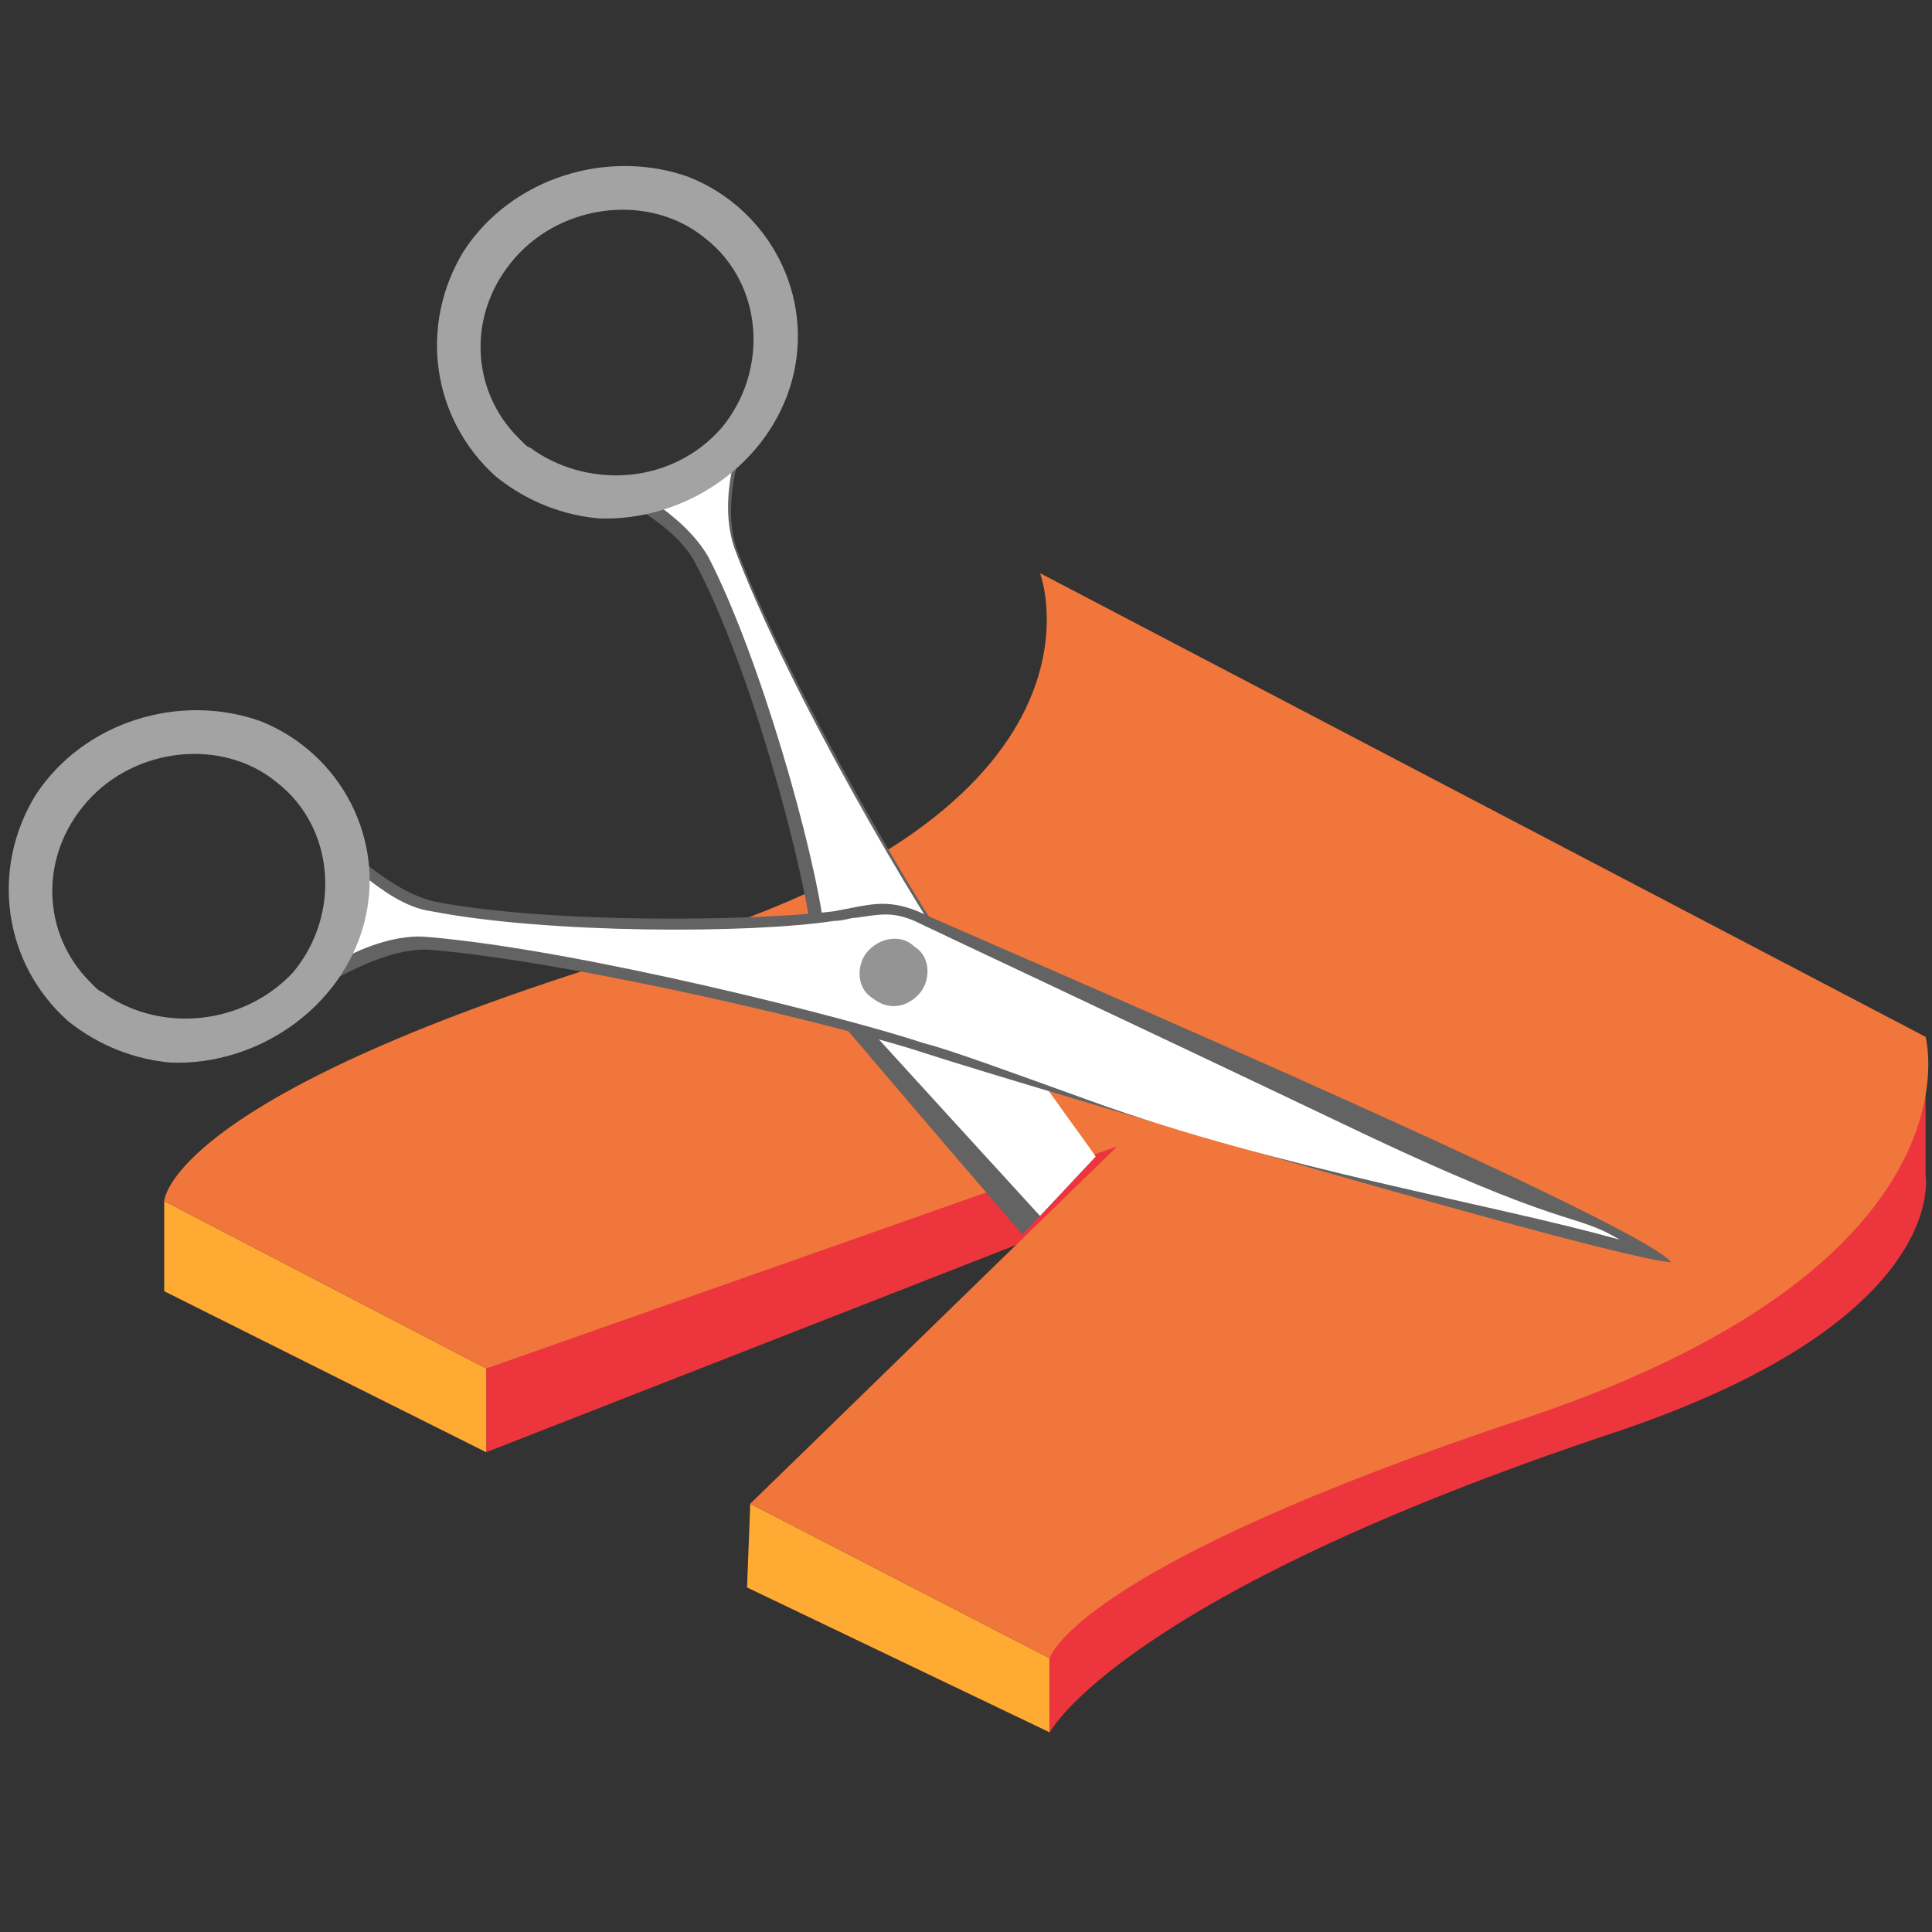 <svg version="1.1" id="Слой_1" xmlns="http://www.w3.org/2000/svg" xmlns:xlink="http://www.w3.org/1999/xlink" x="0" y="0" width="60" height="60" xml:space="preserve"><rect width="100%" height="100%" fill="#333333" stroke="none"/><style>.st0{fill:#ec353c}.st4{fill:#636363}.st5{fill:#fff}.st6{fill:#a3a3a3}</style><path class="st0" d="M15.1 45.1l22.5-8.8-1.4-2.8-21.1 9"/><path d="M15.1 45.1l-10-5v-2.8l10 5.2zm8.2 1.6l9.3 4.8v2.3l-9.4-4.5z" fill="#ffab33"/><path class="st0" d="M32.6 53.8s2.2-4.2 17.5-9.3c10.5-3.5 9.7-8 9.7-8v-4.3L32.6 49.3v4.5z"/><path d="M59.8 32.2L32.3 17.8s2.8 7.4-12.1 11.7C5.2 34 5.1 37.3 5.1 37.3l10 5.2 19.6-6.9-11.4 11.1 9.3 4.8s.7-2.8 14.9-7.5c14.2-4.8 12.3-11.8 12.3-11.8z" fill="#f1763b"/><defs><path id="SVGID_1_" d="M34.7 35.2L30.2 40-3 36.2-1 14 14.9 1s12.4 1.4 12.5 1.7c.1.3 28.2 38.2 28.2 38.2l-2.4 1.2-18.5-6.9z"/></defs><clipPath id="SVGID_2_"><use xlink:href="#SVGID_1_" overflow="visible"/></clipPath><g clip-path="url(#SVGID_2_)"><path class="st4" d="M25.9 31.5c-.7-.8-.6-1.4-.7-2.5-.3-2.3-1.9-8.3-3.6-11.5-.4-.8-1.4-1.5-2-1.8 1.1-.6 2.3-1.2 3.4-1.7-.2.7-.5 2-.1 3.1 1.6 4.2 5.8 11.4 7.3 13.4 2 2.9 12.1 18.2 12.6 19.9-1.4-.6-16.3-18.2-16.9-18.9z"/><path class="st5" d="M41.9 49.1c-2.1-3.3-5-9.3-8.6-14.2-1.5-2.1-2.7-3.7-3.2-4.4-1.5-2-5.7-9.2-7.3-13.5-.3-.9-.2-1.9 0-2.7-.8.4-1.5.8-2.3 1.2-.1 0-.1.1-.2.1.6.4 1.3 1 1.7 1.7 1.6 3.1 3.3 9.1 3.6 11.6 0 .2 0 .5.1.7.1.7.1 1.1.6 1.6.3.3 5 5.5 9.8 10.7 5.3 5.9 4.5 6.1 5.8 7.2z"/><path class="st6" d="M18.6 16.1c2.7.1 5.3-1.7 6-4.3.7-2.6-.7-5.3-3.2-6.3-2.5-.9-5.5 0-7 2.3-1.4 2.3-1 5.2 1 7 1 .8 2.1 1.2 3.2 1.3zm-2-2.1c-.1-.1-.2-.1-.3-.2l-.2-.2c-1.5-1.5-1.6-3.9-.1-5.6 1.5-1.7 4.2-2 5.9-.6 1.8 1.4 2 4.1.5 5.9-1.5 1.7-4 1.9-5.8.7z"/><path class="st4" d="M28.5 28.3c-1-.4-1.5-.2-2.6 0-2.4.3-8.8.4-12.4-.3-.9-.2-1.8-.9-2.3-1.3-.3 1.2-.6 2.4-.8 3.7.6-.3 1.9-1 3-.9 4.6.4 12.9 2.4 15.3 3.2 3.4 1.1 21.4 6.4 23.2 6.5-1-1.3-22.6-10.5-23.4-10.9z"/><path class="st5" d="M50.3 38.5c-3.9-1.1-10.6-2.2-16.4-4.3-2.5-.9-4.4-1.6-5.2-1.8-2.4-.8-10.7-2.9-15.4-3.3-.9-.1-2 .3-2.7.7l.6-2.4c0-.1 0-.2.1-.2.5.4 1.3 1 2.1 1.1 3.6.7 9.9.7 12.5.3.3 0 .5-.1.7-.1.7-.1 1.1-.2 1.8.1.4.2 6.8 3.2 13.3 6.3 7.1 3.4 7.1 2.7 8.6 3.6z"/><path d="M28.4 29.4c.5.3.5 1 .2 1.4-.4.5-1 .6-1.5.2-.5-.3-.5-1-.2-1.4.4-.5 1.1-.6 1.5-.2z" fill="#949494"/><path class="st6" d="M5.3 33c2.7.1 5.3-1.7 6-4.3.7-2.6-.7-5.3-3.2-6.3-2.5-.9-5.5 0-7 2.3-1.4 2.3-1 5.2 1 7 1 .8 2.1 1.2 3.2 1.3zm-2-2.1c-.1-.1-.2-.1-.3-.2l-.2-.2c-1.5-1.5-1.6-3.9-.1-5.6 1.5-1.7 4.2-2 5.9-.6 1.8 1.4 2 4.1.5 5.9-1.5 1.6-4 1.9-5.8.7z"/></g></svg>